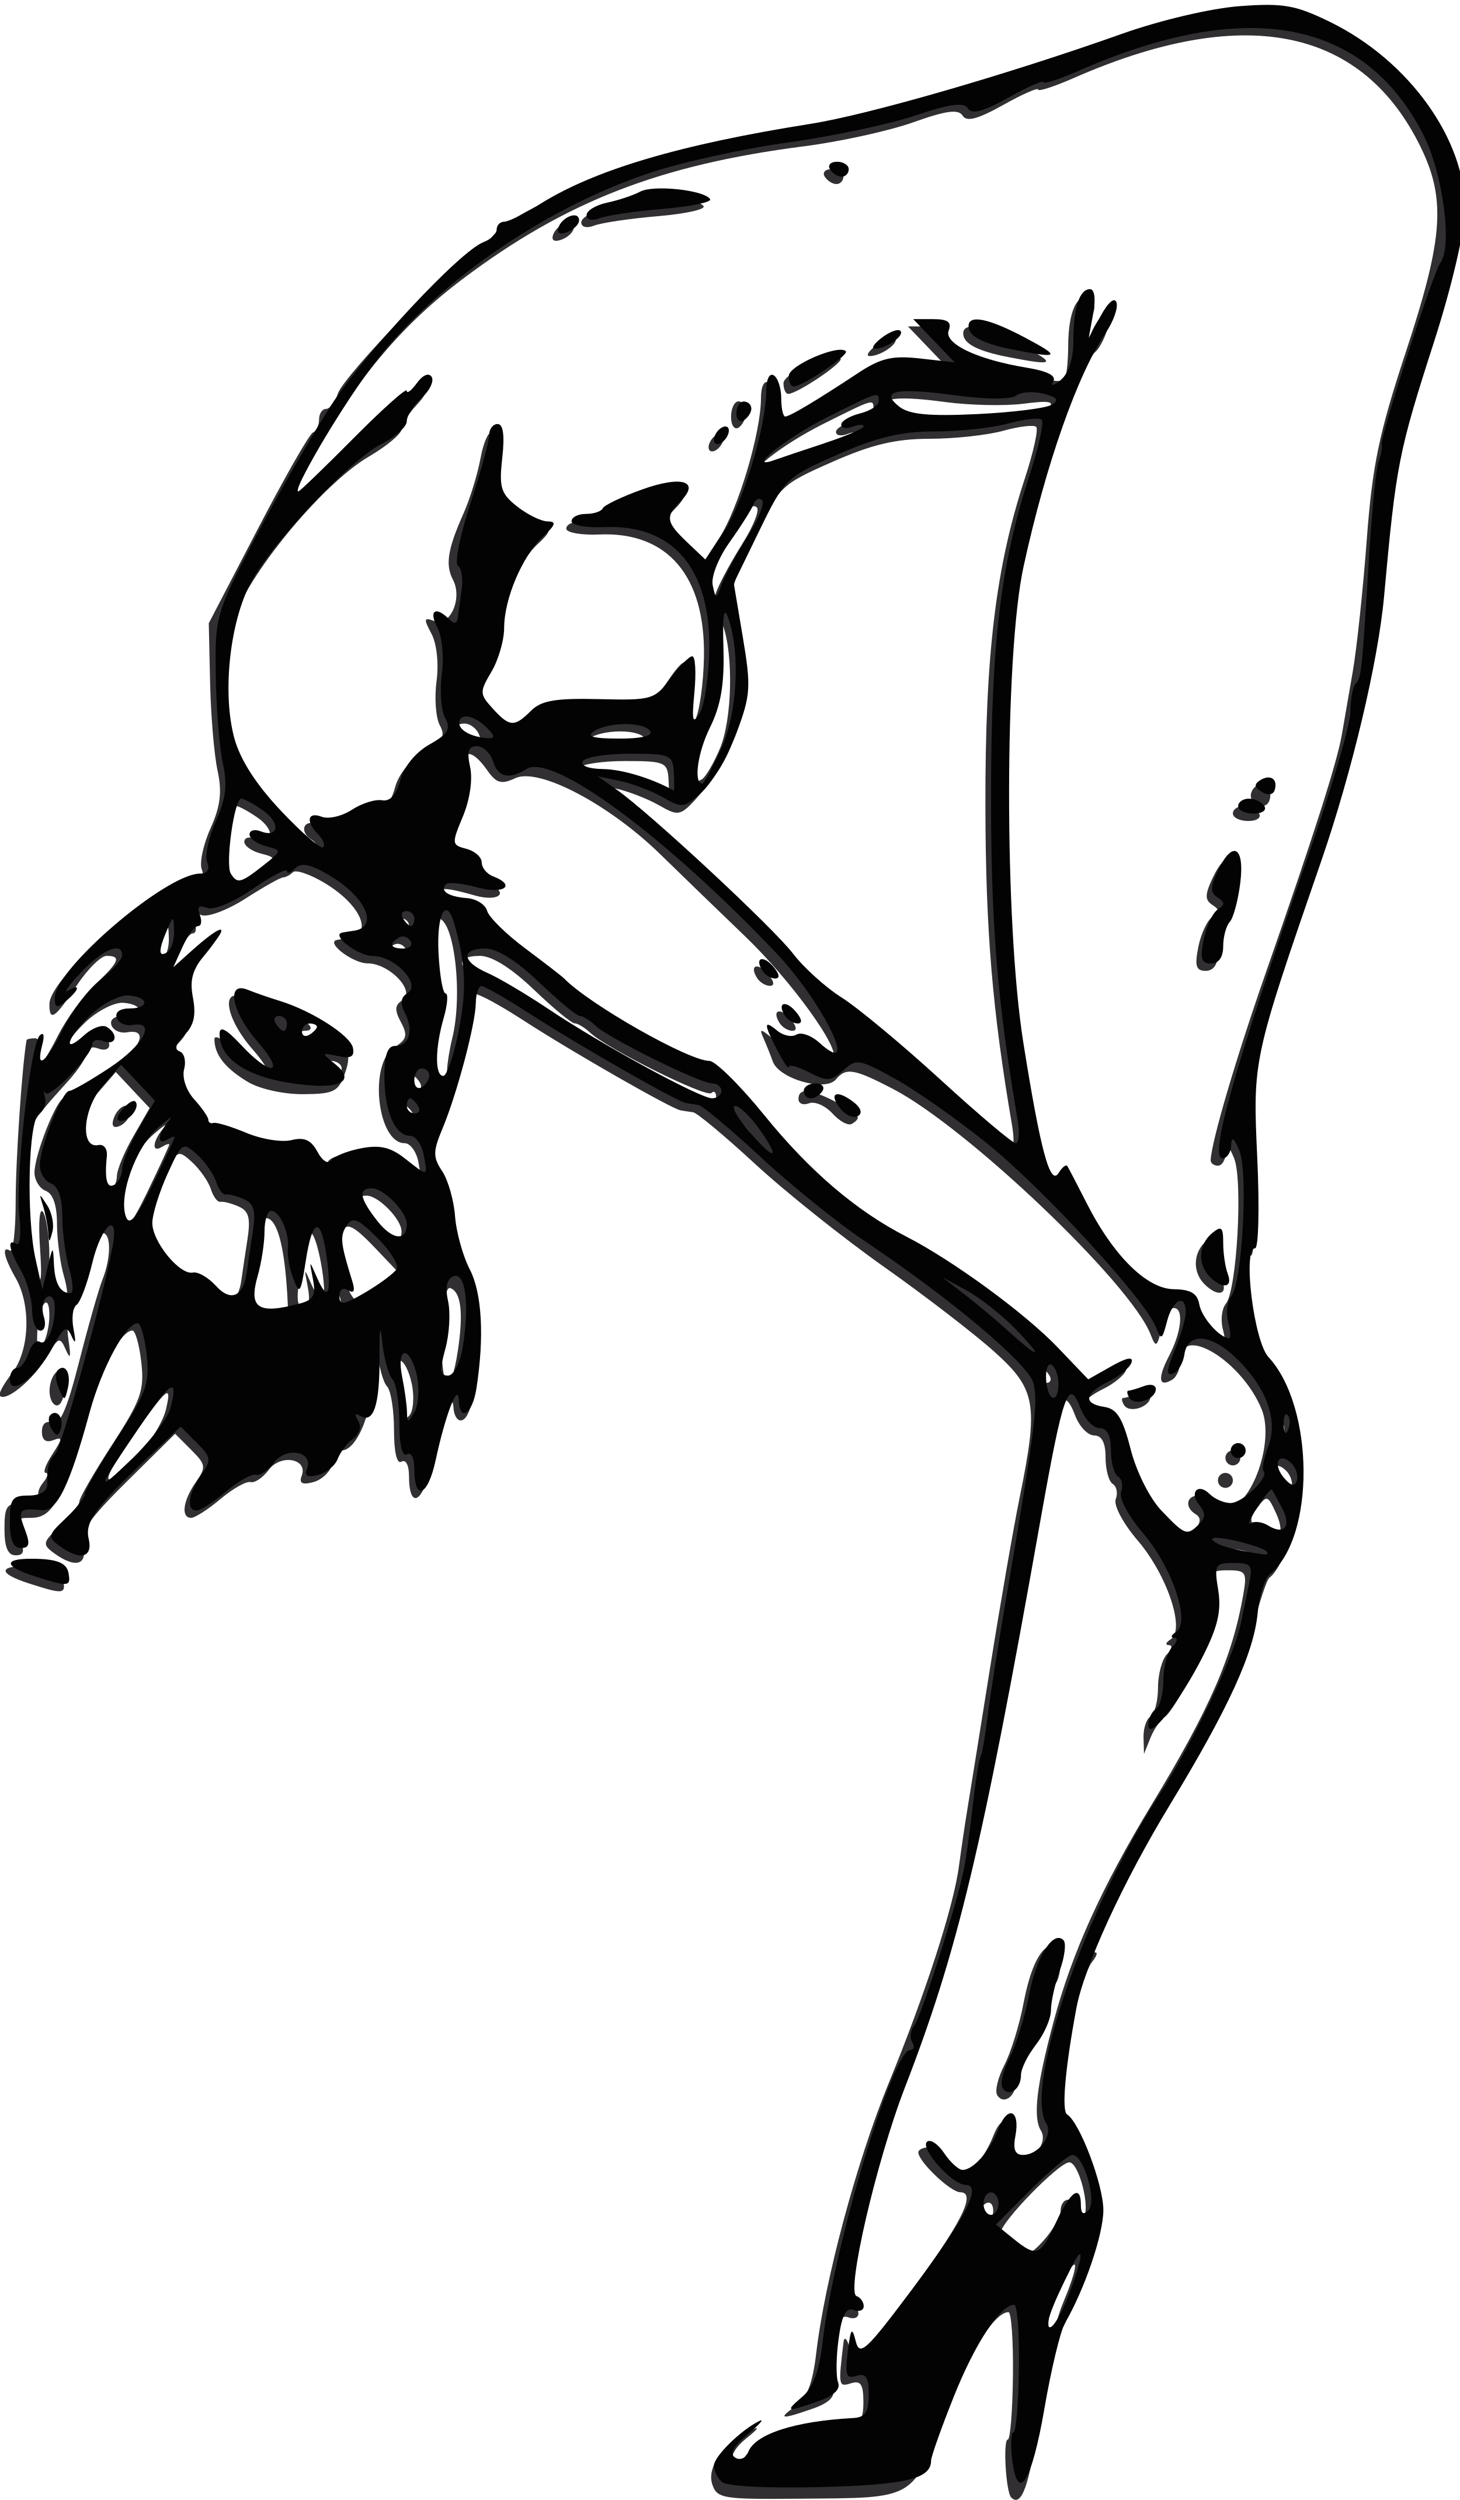 <?xml version="1.0" encoding="UTF-8"?>
<svg version="1.1" viewBox="0 0 781.07 1336.9" xmlns="http://www.w3.org/2000/svg" xmlns:xlink="http://www.w3.org/1999/xlink">
<defs>
<style type="text/css">.str5 {stroke:#373435;stroke-width:0.2}
    .str17 {stroke:#606062;stroke-width:0.2}
    .str7 {stroke:#7B3B64;stroke-width:0.2}
    .str4 {stroke:#84716B;stroke-width:0.2}
    .str3 {stroke:#B09193;stroke-width:0.2}
    .str16 {stroke:#D2D3D5;stroke-width:0.2}
    .str0 {stroke:#E6E7E8;stroke-width:0.2}
    .str15 {stroke:#E8C6BA;stroke-width:0.2}
    .str12 {stroke:#E8CDBB;stroke-width:0.2}
    .str6 {stroke:#EE3163;stroke-width:0.2}
    .str1 {stroke:#F2E8DA;stroke-width:0.2}
    .str2 {stroke:#F7ADAF;stroke-width:0.2}
    .str8 {stroke:#FEFEFE;stroke-width:0.2}
    .str11 {stroke:black;stroke-width:0.2}
    .str10 {stroke:#282E29;stroke-width:0.2}
    .str9 {stroke:#412823;stroke-width:0.2}
    .str13 {stroke:#373435}
    .str14 {stroke:#825E5F}
    .fil12 {fill:none}
    .fil6 {fill:#373435}
    .fil0 {fill:#44AA88}
    .fil16 {fill:#606062}
    .fil8 {fill:#7B3B69}
    .fil4 {fill:#84716B}
    .fil5 {fill:#A9ABAE}
    .fil3 {fill:#B09193}
    .fil15 {fill:#D2D3D5}
    .fil13 {fill:#E8C6BA}
    .fil14 {fill:#E8CDBB}
    .fil7 {fill:#EE3163}
    .fil1 {fill:#F2E8DA}
    .fil9 {fill:#FEFEFE}
    .fil11 {fill:black}
    .fil10 {fill:#412823}
    .fil2 {fill:#FF7DCF}</style>
<linearGradient id="a" x1="49.917" x2="49.917" y1="108.33" y2="12.18" gradientUnits="userSpaceOnUse">
<stop stop-color="#8E2929" offset="0"/>
<stop stop-color="#ED3237" offset=".502"/>
<stop stop-color="#8E2929" offset="1"/>
</linearGradient>
<linearGradient id="b" x1="61.256" x2="61.256" y1="63.747" y2="90.292" gradientUnits="userSpaceOnUse">
<stop stop-color="#F5B39C" offset="0"/>
<stop stop-color="#F0DBD2" offset="1"/>
</linearGradient>
<linearGradient id="c" x1="13.984" x2="13.984" y1="119.15" y2="1.363" gradientUnits="userSpaceOnUse">
<stop stop-color="#A9ABAE" offset="0"/>
<stop stop-color="#FEFEFE" offset=".502"/>
<stop stop-color="#A9ABAE" offset="1"/>
</linearGradient>
<linearGradient id="d" x1="50.031" x2="50.031" y1="3.161" y2="117.3" gradientUnits="userSpaceOnUse">
<stop stop-color="#ED3237" offset="0"/>
<stop stop-color="#D2D3D5" offset="1"/>
</linearGradient>
<linearGradient id="e" x1="40.134" x2="40.134" y1="25.368" y2="57.883" gradientUnits="userSpaceOnUse">
<stop stop-color="#F3755B" offset="0"/>
<stop stop-color="#F8AC92" offset="1"/>
</linearGradient>
<style type="text/css">.str0 {stroke:#373435;stroke-width:0.2}
    .fil3 {fill:#373435}
    .fil4 {fill:#595959}
    .fil5 {fill:url(#e)}
    .fil1 {fill:url(#d)}
    .fil2 {fill:url(#c)}
    .fil6 {fill:url(#b)}
    .fil0 {fill:url(#a)}</style>
</defs>
<g transform="translate(-690.26 1734.8)">
<g transform="translate(437.66 147.71)">
<g transform="translate(105.5 -333.12)">
<g transform="matrix(9.97 0 0 9.97 8100.7 4097.8)">
<path d="m-759.54-433.19c-0.286-0.902 0.609-2.168 2.014-2.849 0.573-0.277 0.517-0.157-0.19 0.412-0.549 0.442-0.856 0.946-0.681 1.121 0.174 0.174 0.443 0.124 0.597-0.113 0.629-0.969 2.779-1.64 5.538-1.73 0.657-0.021 0.837-0.288 0.837-1.239 0-0.948-0.146-1.165-0.67-0.999-0.668 0.212-0.681 0.135-0.395-2.211 0.041-0.332 0.193-0.178 0.339 0.342 0.239 0.852 0.541 0.577 3.075-2.802 2.871-3.829 3.763-5.578 2.845-5.578-0.514 0-2.246-1.647-2.246-2.136 0-0.152 0.271-0.276 0.603-0.276 0.332 0 0.603 0.277 0.603 0.615 0 0.894 1.085 1.17 1.797 0.459 0.336-0.336 0.793-1.088 1.014-1.671 0.494-1.3 1.173-1.01 0.906 0.386-0.137 0.718-0.019 1.014 0.407 1.014 0.847 0 1.636-1.067 1.251-1.69-0.441-0.714-0.245-2.407 0.68-5.861 0.991-3.7 2.572-7.193 5.274-11.651 3.108-5.127 4.318-7.903 4.901-11.241 0.209-1.196 0.14-1.306-0.811-1.306-0.968 0-1.021 0.096-0.779 1.389 0.204 1.087-2e-3 1.909-0.951 3.789-0.666 1.32-1.409 2.522-1.651 2.671-0.241 0.149-0.596 0.66-0.787 1.135l-0.348 0.863-0.025-0.881c-0.014-0.484 0.155-0.992 0.376-1.129 0.221-0.137 0.402-0.835 0.402-1.551s0.217-1.52 0.482-1.785c0.265-0.265 0.31-0.485 0.1-0.488-0.21-3e-3 -0.165-0.144 0.1-0.313 0.794-0.505-0.191-3.45-1.771-5.295-0.787-0.919-1.305-1.893-1.18-2.219 0.123-0.319 0.05-0.687-0.162-0.818-0.211-0.131-0.384-0.769-0.384-1.419 0-0.791-0.203-1.182-0.613-1.182-0.337 0-0.794-0.477-1.016-1.06-0.433-1.138-0.715-1.108-0.963 0.102-0.385 1.883-1.914 9.852-3.23 16.834-1.628 8.639-3.267 14.83-5.068 19.152-1.465 3.515-3.342 11.332-2.768 11.526 0.217 0.074 0.395 0.319 0.395 0.545 0 0.226-0.249 0.316-0.553 0.199-0.398-0.153-0.62 0.281-0.795 1.555-0.133 0.972-0.145 2.021-0.026 2.332 0.142 0.37-0.228 0.719-1.074 1.014-1.714 0.598-1.919 0.567-0.915-0.136 0.605-0.424 0.909-1.211 1.102-2.853 0.46-3.91 2.168-10.272 3.88-14.448 1.986-4.843 3.485-9.471 3.776-11.654 0.118-0.884 0.318-2.241 0.446-3.014s0.679-4.21 1.226-7.636c0.547-3.426 1.26-7.533 1.585-9.126 1.022-5.014 0.885-5.807-1.351-7.817-1.068-0.96-3.735-3.011-5.928-4.559-2.192-1.547-5.308-4.034-6.924-5.526-1.616-1.492-3.108-2.735-3.316-2.763-0.208-0.028-0.514-0.075-0.679-0.105-0.489-0.088-5.735-3.086-8.301-4.743-2.266-1.463-3.332-1.908-2.9-1.21 0.235 0.381-1.016 5.316-1.86 7.335-0.51 1.222-0.512 1.519-0.012 2.272 0.317 0.477 0.628 1.564 0.691 2.417 0.064 0.852 0.411 2.122 0.773 2.821 0.971 1.878 0.825 7.741-0.193 7.741-0.195 0-0.366-0.316-0.381-0.703-0.035-0.98-0.718 0.792-1.239 3.218-0.421 1.962-1.147 2.248-1.147 0.452 0-0.567-0.175-0.897-0.402-0.756-0.247 0.153-0.402-0.505-0.402-1.704 0-1.074-0.169-2.125-0.375-2.335-0.206-0.21-0.45-1.105-0.543-1.989-0.109-1.048-0.161-0.768-0.149 0.804 0.017 2.284-0.866 4.622-1.746 4.622-0.17 0-0.396 0.334-0.503 0.743-0.107 0.409-0.567 0.84-1.022 0.959-0.591 0.155-0.767 0.058-0.615-0.338 0.353-0.921-1.119-1.192-1.766-0.325-0.315 0.423-0.755 0.719-0.977 0.658-0.222-0.061-0.947 0.346-1.61 0.904-0.663 0.558-1.373 1.015-1.577 1.015-0.563 0-0.444-0.922 0.245-1.907 0.567-0.81 0.548-0.948-0.246-1.742l-0.862-0.862-2.584 2.557c-2.061 2.039-2.538 2.74-2.359 3.461 0.256 1.032-0.43 1.206-1.544 0.392-0.653-0.478-0.631-0.579 0.325-1.477 0.564-0.53 1.026-1.116 1.026-1.301 0-0.185 0.791-1.555 1.758-3.045 1.545-2.379 1.735-2.915 1.565-4.416-0.106-0.939-0.321-1.708-0.477-1.708-0.643 0-1.925 2.372-2.581 4.773-1.174 4.302-1.7 5.274-2.848 5.274-0.917 0-0.978 0.097-0.633 1.005 0.3 0.79 0.255 1.005-0.211 1.005-0.41 0-0.593-0.435-0.593-1.407 0-1.256 0.115-1.407 1.072-1.407 0.589 0 0.953-0.119 0.807-0.264-0.145-0.145-0.063-0.507 0.183-0.804 0.246-0.297 0.314-0.539 0.151-0.539s-4e-3 -0.447 0.354-0.993c0.554-0.845 0.561-0.958 0.046-0.761-0.393 0.151-0.604-9e-3 -0.604-0.457 0-0.42 0.216-0.606 0.554-0.476 0.409 0.157 0.787-0.702 1.442-3.273 0.489-1.917 1.053-3.901 1.254-4.409 0.469-1.182 0.471-2.493 4e-3 -2.493-0.199 0-0.579 0.905-0.844 2.011-0.265 1.106-0.639 2.108-0.831 2.226-0.192 0.118-0.26 0.796-0.153 1.506 0.141 0.933 0.101 1.074-0.146 0.51-0.315-0.72-0.397-0.686-1.059 0.435-0.701 1.187-2.144 2.376-2.478 2.042-0.092-0.092 0.197-0.63 0.642-1.196 0.954-1.213 1.052-3.643 0.207-5.122-0.634-1.109-0.767-1.757-0.301-1.468 0.166 0.103 0.301-1.107 0.301-2.689 0-2.165 0.348-7.285 0.585-8.603 0.01-0.055 0.211-0.1 0.447-0.1 0.246 0 0.32 0.343 0.174 0.804-0.44 1.387 0.148 0.877 1.042-0.904 0.471-0.939 1.379-2.195 2.018-2.791 1.292-1.205 1.421-1.53 0.611-1.53-0.302 0-1.028 0.723-1.613 1.608-1.153 1.742-1.454 1.947-1.454 0.988 0-1.51 6.015-6.614 7.796-6.614 0.395 0 0.532-0.226 0.38-0.624-0.132-0.343 0.079-1.332 0.469-2.197 0.532-1.181 0.627-1.951 0.379-3.093-0.182-0.837-0.362-2.958-0.401-4.714l-0.071-3.193 2.625-5.046c1.444-2.775 2.775-5.106 2.959-5.18 0.184-0.074 0.334-0.39 0.334-0.703 0-0.313 0.169-0.569 0.375-0.569 0.206 0 0.493-0.371 0.636-0.824 0.307-0.968 6.732-7.616 7.361-7.616 0.236 0 0.574-0.251 0.751-0.558 1.126-1.956 8.944-4.705 16.657-5.857 3.366-0.503 9.853-2.348 16.42-4.67 5.75-2.033 8.863-2.253 11.771-0.83 4.238 2.073 7.297 6.35 7.23 10.107-0.021 1.173-0.733 4.162-1.711 7.182-1.316 4.063-1.84 6.563-2.442 11.655-0.959 8.105-1.109 8.698-5.791 22.902-1.424 4.32-1.435 4.409-1.168 9.143 0.156 2.766 0.118 4.781-0.091 4.78-0.7-2e-3 -0.138 4.973 0.659 5.834 0.412 0.445 1.02 1.456 1.35 2.247 1.029 2.463 0.408 8.078-1.018 9.202-0.14 0.111-0.543 1.329-0.894 2.707-0.739 2.897-1.725 4.942-4.88 10.12-2.264 3.717-4 7.268-3.553 7.268 0.13 0 0.049 0.226-0.179 0.502-0.515 0.623-1.598 4.82-1.752 6.787-0.063 0.804 0.075 1.708 0.306 2.01 1.752 2.283 2.178 5.284 1.112 7.833-0.358 0.856-0.815 1.988-1.016 2.516s-0.461 0.864-0.579 0.747c-0.117-0.117 0.069-0.888 0.413-1.712 0.923-2.209 0.734-2.698-0.24-0.619-0.646 1.38-0.736 1.947-0.395 2.493 0.248 0.397 0.284 0.804 0.083 0.928-0.197 0.122-0.582 1.854-0.854 3.849-0.445 3.259-0.877 4.443-1.422 3.898-0.285-0.285-0.45-3.109-0.181-3.109 0.13 0 0.253-1.537 0.275-3.416 0.021-1.879-0.086-3.416-0.239-3.416-0.736 0-2.092 2.116-3.218 5.024-2.004 5.172-1.598 4.923-8.125 4.984-4.008 0.037-4.311-0.015-4.558-0.793zm18.698-14.663c0-0.319 0.181-0.58 0.402-0.58 0.221 0 0.402 0.307 0.402 0.683 0 0.461 0.132 0.551 0.407 0.276 0.421-0.421-0.223-2.974-0.748-2.964-0.561 0.011-3.678 3.211-3.678 3.777 0 0.329 0.317 0.785 0.703 1.011 0.555 0.325 0.894 0.197 1.608-0.605 0.497-0.56 0.904-1.279 0.904-1.598zm-3.617-1e-3c0-0.345-0.181-0.515-0.402-0.378-0.221 0.137-0.402 0.419-0.402 0.627s0.181 0.378 0.402 0.378 0.402-0.282 0.402-0.627zm14.067-35.143c-0.332-0.214-1.055-0.371-1.608-0.348-0.927 0.038-0.911 0.065 0.201 0.348 1.737 0.442 2.091 0.442 1.407 0zm-3.245-1.371c0.322-0.388 0.337-0.649 0.049-0.828-0.624-0.385-0.511-1.017 0.181-1.017 0.332 0 0.603 0.193 0.603 0.43 0 0.236 0.402 0.372 0.893 0.301 1.347-0.194 2.548-3.622 1.865-5.324-1.046-2.608-4.366-4.634-4.366-2.665 0 0.429-0.193 0.899-0.429 1.045-0.74 0.457-0.814-0.054-0.184-1.263 0.677-1.298 0.803-2.572 0.254-2.572-0.197 0-0.488 0.497-0.646 1.105-0.263 1.011-0.315 1.037-0.602 0.301-1.068-2.732-9.837-11.084-13.811-13.154-2.095-1.091-2.528-1.164-3.067-0.515-0.563 0.679-3.051-0.025-3.388-0.958-0.128-0.355-0.353-0.917-0.499-1.248-0.226-0.512-0.168-0.522 0.385-0.066 0.358 0.295 0.851 0.413 1.095 0.262 0.245-0.151 0.796 0.043 1.226 0.432 0.43 0.389 0.894 0.594 1.031 0.457 0.447-0.447-2.248-4.179-4.752-6.579-1.344-1.288-3.369-3.247-4.5-4.352-2.762-2.7-6.538-4.688-7.798-4.106-0.767 0.354-1.021 0.28-1.53-0.447-0.862-1.231-1.483-1.099-1.186 0.252 0.145 0.66-0.016 1.751-0.389 2.645-0.612 1.464-0.605 1.53 0.187 1.737 0.453 0.118 0.823 0.446 0.823 0.728 0 0.282 0.271 0.617 0.603 0.744 1.218 0.467 0.617 1.008-0.701 0.63-1.814-0.52-2.244-0.447-1.35 0.229 0.419 0.317 0.929 0.474 1.132 0.349s0.461 0.106 0.571 0.515 1.048 1.376 2.083 2.148c1.035 0.772 1.972 1.497 2.082 1.61 1.376 1.409 6.694 4.421 7.807 4.421 0.33 0 1.586 1.237 2.792 2.748 2.515 3.152 3.975 4.464 6.618 5.946 3.646 2.044 7.477 4.784 9.195 6.574l1.739 1.813 1.231-0.704c0.811-0.464 1.175-0.532 1.067-0.201-0.09 0.277-0.648 0.739-1.239 1.027-1.352 0.659-1.386 1.284-0.071 1.284 0.787 0 1.005 0.205 1.005 0.945 0 1.506 0.867 3.587 1.983 4.763 1.203 1.267 1.377 1.315 2.006 0.558zm1.235-2.648c0-0.221 0.181-0.402 0.402-0.402 0.221 0 0.402 0.181 0.402 0.402s-0.181 0.402-0.402 0.402c-0.221 0-0.402-0.181-0.402-0.402zm0.402-1.206c0-0.221 0.181-0.402 0.402-0.402 0.221 0 0.402 0.181 0.402 0.402 0 0.221-0.181 0.402-0.402 0.402-0.221 0-0.402-0.181-0.402-0.402zm-5.436-2.831c-0.131-0.211-0.151-0.384-0.046-0.384 0.105 0 0.478-0.11 0.828-0.244 0.35-0.134 0.636-0.063 0.636 0.158 0 0.562-1.129 0.937-1.417 0.47zm-15.647-15.639c-0.382-0.422-0.949-0.67-1.259-0.55-0.311 0.119-0.565 0.017-0.565-0.228 0-0.61 0.625-0.558 2.03 0.168 1.266 0.654 1.387 0.823 0.838 1.162-0.192 0.118-0.661-0.13-1.042-0.552zm-2.846-4.867c-0.433-0.7 0.06-0.848 0.611-0.184 0.317 0.382 0.347 0.613 0.081 0.613-0.235 0-0.547-0.193-0.692-0.429zm-1.206-2.411c-0.433-0.7 0.06-0.848 0.611-0.184 0.317 0.382 0.347 0.613 0.081 0.613-0.235 0-0.547-0.193-0.692-0.429zm27.853 28.713c-0.441-0.968-0.497-0.985-1.003-0.292-0.457 0.625-0.436 0.807 0.14 1.228 0.977 0.715 1.405 0.251 0.864-0.936zm0.549-2.27c-0.669-0.669-1.048-4e-3 -0.425 0.746 0.377 0.454 0.594 0.508 0.705 0.175 0.088-0.265-0.038-0.679-0.28-0.922zm-61.649-0.795c0.691-0.718 1.383-1.849 1.537-2.512 0.332-1.428 0.08-1.208-1.962 1.708-1.665 2.378-1.461 2.764 0.424 0.804zm61.438-1.8c-0.134-0.134-0.229 0.104-0.211 0.527 0.019 0.468 0.115 0.563 0.243 0.243 0.116-0.29 0.102-0.637-0.032-0.77zm-46.708-2.043c-0.141-0.705-0.437-1.281-0.658-1.281-0.236 0-0.298 0.519-0.151 1.256 0.138 0.691 0.251 1.45 0.251 1.688 0 0.292 0.132 0.3 0.407 0.025 0.224-0.224 0.292-0.983 0.151-1.688zm2.471-1.837c0.303-2.018 0.163-3.137-0.416-3.329-0.237-0.079-0.424 0.939-0.456 2.479-0.062 2.97 0.476 3.495 0.872 0.851zm31.736 1.359c-0.137-0.221-0.328-0.402-0.426-0.402-0.098 0-0.177 0.181-0.177 0.402s0.192 0.402 0.426 0.402c0.234 0 0.314-0.181 0.177-0.402zm-2.802-2.63c-1.099-0.985-2.146-1.791-2.326-1.791-0.337 0 3.764 3.551 4.123 3.571 0.111 6e-3 -0.698-0.795-1.798-1.78zm-50.858-0.551c9e-3 -1.389-0.573-0.624-0.647 0.85-0.042 0.841 0.049 1.055 0.289 0.676 0.193-0.305 0.354-0.992 0.358-1.526zm62.967 0.691c-0.127-0.486-0.054-1.097 0.163-1.358 0.59-0.711 0.924-6.636 0.441-7.806-0.294-0.711-0.423-0.799-0.441-0.301-0.014 0.387-0.206 0.703-0.427 0.703-0.221 0-0.395-0.136-0.388-0.301 0.049-1.03 1.359-5.471 2.992-10.148 2.528-7.236 3.794-11.199 4.045-12.66 0.114-0.663 0.38-2.2 0.591-3.416 0.211-1.216 0.547-4.381 0.746-7.033 0.299-3.991 0.659-5.724 2.086-10.048 2.073-6.282 2.195-8.338 0.671-11.301-3.193-6.207-9.494-7.377-18.48-3.431-1.05 0.461-1.909 0.739-1.909 0.617 0-0.122-0.845 0.251-1.879 0.829-1.365 0.763-1.96 0.919-2.175 0.57-0.222-0.359-0.888-0.269-2.643 0.357-1.29 0.46-3.924 1.039-5.851 1.286-7.732 0.991-12.778 2.948-18.302 7.098-3.217 2.417-5.648 5.275-7.841 9.221-0.792 1.425-1.39 2.592-1.329 2.592 0.062 0 1.595-1.452 3.408-3.226s3.481-3.112 3.707-2.972c0.249 0.154 0.083 0.604-0.423 1.142-0.459 0.488-0.834 1.085-0.834 1.326 0 0.241-0.789 0.901-1.753 1.466-2.507 1.469-6.572 6.402-7.302 8.862-1.309 4.408-0.572 7.585 2.47 10.652 1.19 1.2 2.164 1.98 2.164 1.733s-0.181-0.56-0.402-0.697c-0.666-0.412-0.451-1.11 0.258-0.838 0.363 0.139 1.09-0.029 1.617-0.374 0.527-0.345 1.255-0.575 1.618-0.511 0.44 0.077 0.769-0.287 0.986-1.09 0.195-0.72 0.823-1.486 1.559-1.901 1.007-0.568 1.161-0.829 0.84-1.429-0.216-0.403-0.294-1.466-0.174-2.362 0.127-0.944 0.011-2.015-0.275-2.551-0.431-0.805-0.409-0.89 0.171-0.667 0.826 0.317 1.51-1.221 0.987-2.219-0.421-0.804-0.29-1.635 0.556-3.541 0.344-0.774 0.752-2.085 0.907-2.914 0.406-2.168 1.147-1.912 0.897 0.31-0.179 1.591-0.079 1.917 0.806 2.612 0.556 0.437 1.292 0.795 1.635 0.795 0.481 0 0.422 0.189-0.257 0.821-1.105 1.03-2.083 3.327-2.083 4.893 0 0.657-0.306 1.713-0.68 2.346-0.644 1.09-0.641 1.194 0.062 1.971 0.905 1 1.169 1.016 2.062 0.122 0.538-0.538 1.393-0.699 3.729-0.703 2.975-6e-3 3.048-0.03 3.921-1.325 1.06-1.571 1.32-1.312 1.125 1.118-0.118 1.468-0.062 1.665 0.297 1.044 0.243-0.42 0.463-1.958 0.489-3.416 0.076-4.346-1.957-6.724-5.614-6.564-0.976 0.043-1.775-0.1-1.775-0.316s0.362-0.393 0.804-0.393 0.804-0.137 0.804-0.304c0-0.292 2.04-1.113 3.918-1.577 1.039-0.256 1.185 0.336 0.301 1.22-0.789 0.789-0.777 0.852 0.406 2.034l1.009 1.009 0.974-1.493c1.014-1.554 2.233-5.65 2.233-7.503 0-0.612 0.172-0.964 0.402-0.823 0.221 0.137 0.402 0.694 0.402 1.238v0.989l1.696-0.865c0.933-0.476 2.186-1.228 2.786-1.671 0.855-0.632 1.493-0.761 2.957-0.596l1.867 0.21-2.222-2.32h1.067c0.758 0 1.004 0.166 0.848 0.572-0.122 0.319 0.118 0.753 0.543 0.98 1.04 0.557 5.659 1.601 5.921 1.339 0.116-0.116 0.214-0.95 0.218-1.853 7e-3 -1.852 0.489-2.884 1.156-2.472 0.324 0.2 0.328 0.501 0.012 1.091-0.24 0.448-0.33 0.919-0.202 1.047 0.128 0.128 0.234 0.057 0.234-0.159 0-0.216 0.284-0.743 0.63-1.172 0.6-0.743 0.618-0.724 0.375 0.401-0.14 0.649-0.484 1.373-0.764 1.608-0.766 0.642-2.951 6.758-3.957 11.077-0.779 3.343-0.889 4.943-0.888 12.861 1e-3 6.671 0.187 10.202 0.707 13.464 0.929 5.821 1.449 7.741 1.899 7.013 0.19-0.308 0.401-0.475 0.468-0.37 0.067 0.104 0.536 1.003 1.042 1.998 1.434 2.82 3.229 4.591 4.672 4.607 0.908 0.011 1.266 0.224 1.369 0.818 0.122 0.7 1.105 1.809 1.603 1.809 0.094 0 0.067-0.398-0.06-0.883zm-0.988-2.412c-0.661-0.661-0.605-1.729 0.121-2.331 0.509-0.422 0.603-0.341 0.603 0.521 0 0.562 0.11 1.307 0.244 1.657 0.288 0.75-0.281 0.84-0.967 0.153zm-0.326-18.086c0.141-0.707 0.481-1.431 0.754-1.608 0.393-0.255 0.392-0.389-5e-3 -0.646-0.4-0.259-0.4-0.542 0-1.403 0.791-1.703 1.464-1.359 1.216 0.623-0.117 0.939-0.371 1.88-0.565 2.09-0.193 0.21-0.351 0.798-0.351 1.306 0 0.585-0.24 0.924-0.653 0.924-0.52 0-0.601-0.261-0.396-1.286zm1.853-7.154c0-0.221 0.261-0.402 0.579-0.402 0.319 0 0.691 0.181 0.828 0.402 0.137 0.221-0.124 0.402-0.579 0.402-0.455 0-0.828-0.181-0.828-0.402zm1.083-0.659c-0.321-0.321 0.042-0.949 0.549-0.949 0.208 0 0.378 0.271 0.378 0.603 0 0.622-0.474 0.798-0.927 0.346zm-29.216-18.987c0-0.221 0.181-0.514 0.402-0.65 0.221-0.137 0.402-0.068 0.402 0.154 0 0.221-0.181 0.514-0.402 0.65-0.221 0.137-0.402 0.068-0.402-0.154zm1.206-1.631c0-0.455 0.181-0.828 0.402-0.828 0.221 0 0.402 0.261 0.402 0.579 0 0.319-0.181 0.691-0.402 0.828-0.221 0.137-0.402-0.124-0.402-0.579zm2.813-1.801c0-0.557 2.673-1.712 3.062-1.323 0.195 0.195-2.325 1.894-2.808 1.894-0.14 0-0.254-0.257-0.254-0.572zm12.043-1.407c-1.635-0.32-2.398-0.721-2.398-1.261 0-0.651 1.17-0.417 3.13 0.627 1.92 1.022 1.797 1.129-0.732 0.634zm-7.049-0.643c0.426-0.322 0.873-0.488 0.993-0.367 0.252 0.252-0.768 0.97-1.366 0.96-0.221-4e-3 -0.053-0.27 0.373-0.593zm-17.361-5.894c0.2-0.601 1.114-0.932 1.114-0.403 0 0.216-0.286 0.502-0.636 0.637-0.391 0.15-0.575 0.06-0.477-0.233zm1.516-0.678c0-0.24 0.497-0.542 1.105-0.67 0.608-0.128 1.423-0.405 1.812-0.616 0.744-0.403 3.088-0.15 3.635 0.394 0.177 0.176-0.908 0.424-2.411 0.551-1.503 0.128-3.05 0.355-3.437 0.505-0.406 0.158-0.703 0.088-0.703-0.164zm13.062-2.462c-0.137-0.221 0.034-0.402 0.378-0.402 0.345 0 0.627 0.181 0.627 0.402 0 0.221-0.17 0.402-0.378 0.402s-0.49-0.181-0.627-0.402zm-28.893 59.18c-0.184-2.16-0.564-3.316-1.091-3.316-0.197 0-0.359 0.499-0.359 1.108 0 0.609-0.165 1.684-0.367 2.388-0.342 1.192-0.293 1.292 0.703 1.444 0.589 0.09 1.117 0.191 1.173 0.224 0.057 0.033 0.03-0.799-0.059-1.849zm2.812 0.812c-0.134-0.134-0.229 0.104-0.211 0.527 0.019 0.468 0.115 0.563 0.243 0.243 0.116-0.29 0.102-0.637-0.032-0.77zm-5.218-0.808c0.053-0.389 0.199-1.367 0.324-2.172 0.178-1.15 0.076-1.531-0.474-1.772-0.386-0.169-0.826-0.282-0.978-0.251-0.152 0.031-0.383-0.279-0.513-0.687s-0.59-1.063-1.023-1.456c-0.766-0.693-0.81-0.664-1.589 1.052-0.44 0.971-0.805 2.144-0.81 2.608-0.011 1.004 1.466 2.817 2.175 2.671 0.275-0.057 0.832 0.264 1.238 0.713 0.792 0.875 1.474 0.584 1.65-0.706zm3.567 0.398c-0.211-1.072-0.205-1.077 0.202-0.143 0.231 0.529 0.495 0.888 0.586 0.796 0.302-0.302-0.282-3.567-0.639-3.567-0.192 0-0.351 0.226-0.353 0.502-2e-3 0.276-0.117 1.181-0.254 2.01-0.167 1.012-0.097 1.507 0.213 1.507 0.289 0 0.381-0.414 0.244-1.105zm-13.088-0.6c-0.206-0.717-0.374-1.989-0.374-2.826 0-0.982-0.214-1.604-0.603-1.754-0.332-0.127-0.603-0.57-0.603-0.984 0-0.961 1.201-3.984 1.582-3.984 0.159 0 1.134-0.56 2.167-1.244 1.836-1.216 2.531-2.526 1.216-2.291-0.364 0.065-0.741-0.108-0.837-0.384-0.104-0.297 0.166-0.502 0.662-0.502 1.106 0 1.084-0.614-0.024-0.698-0.474-0.036-1.378 0.423-2.01 1.018-1.268 1.196-1.613 2.235-0.369 1.109 0.428-0.387 0.971-0.586 1.206-0.44 0.652 0.403 0.509 1.026-0.176 0.764-0.332-0.127-0.603-0.039-0.603 0.195 0 0.235-0.432 0.908-0.959 1.495-2.523 2.812-2.431 2.575-2.409 6.207 0.012 1.97 0.231 3.785 0.51 4.233 0.409 0.658 0.463 0.409 0.333-1.543-0.087-1.304-0.011-2.1 0.174-1.809 0.181 0.286 0.333 1.349 0.336 2.362 6e-3 1.79 0.216 2.378 0.849 2.378 0.169 0 0.139-0.587-0.067-1.304zm16.964 0.531 0.949-0.772-1.18-1.237c-1.347-1.412-1.647-1.499-1.999-0.583-0.265 0.691 0.533 3.364 1.005 3.364 0.152 0 0.704-0.348 1.225-0.772zm1.15-2.937c0-0.648-1.238-1.917-1.871-1.917-0.762 0-0.673 0.527 0.295 1.758 0.802 1.02 1.575 1.098 1.575 0.159zm-12.464-4.654c3e-3 -0.068-0.176-0.012-0.397 0.124-0.567 0.35-0.5-0.329 0.1-1.019 0.276-0.317 3e-3 -0.139-0.607 0.396-1.187 1.04-2.128 3.696-1.695 4.785 0.191 0.481 0.581 2e-3 1.428-1.75 0.641-1.326 1.168-2.467 1.171-2.536zm-2.808 1.687c0-0.33 0.395-1.286 0.877-2.124l0.877-1.525-0.907-0.966-0.907-0.966-0.976 1.128c-1.115 1.288-1.317 3.092-0.348 3.092 0.358 0 0.597 0.303 0.557 0.703-0.128 1.258 0.013 1.76 0.423 1.507 0.221-0.137 0.402-0.518 0.402-0.848zm-0.158-3.137c0.134-0.35 0.421-0.636 0.637-0.636 0.528 0 0.197 0.913-0.403 1.114-0.294 0.098-0.384-0.086-0.233-0.477zm16.333 2.378c-0.106-0.553-0.436-1.005-0.734-1.005-1.474 0-1.941-4.275-0.561-5.137 0.677-0.423 0.737-0.649 0.36-1.353-0.349-0.652-0.332-0.92 0.075-1.172 0.749-0.463-0.68-1.983-1.865-1.983-0.794 0-2.272-1.13-1.644-1.256 0.138-0.028 0.416-0.073 0.619-0.1 1.378-0.188 0.653-1.816-1.329-2.985-0.761-0.449-1.504-0.696-1.651-0.548-0.147 0.147-0.389 0.274-0.536 0.281-0.147 7e-3 -1.053 0.518-2.013 1.134s-2.02 1.015-2.356 0.886c-0.425-0.163-0.54-0.05-0.377 0.373 0.128 0.334 0.087 0.607-0.092 0.607-0.179 0-0.551 0.497-0.827 1.105l-0.502 1.105 0.94-0.844c1.651-1.484 2.182-1.575 1.008-0.174-0.918 1.095-1.09 1.607-0.893 2.655 0.177 0.945 0.05 1.492-0.467 2.009-0.455 0.455-0.547 0.765-0.254 0.863 0.251 0.084 0.362 0.511 0.248 0.95-0.121 0.464 0.107 1.147 0.545 1.631 0.415 0.458 0.754 0.946 0.754 1.084 0 0.138 0.181 0.258 0.402 0.265 0.221 7e-3 1.088 0.253 1.926 0.547 0.838 0.293 1.825 0.418 2.194 0.276 0.435-0.167 0.92 0.067 1.381 0.667 0.494 0.642 0.714 0.74 0.72 0.321 0.013-0.859 2.758-0.79 4.016 0.1 0.547 0.387 1.019 0.703 1.05 0.703 0.031 0-0.031-0.452-0.136-1.005zm-9.148-4.29c-1.226-0.741-1.786-1.453-1.795-2.284-3e-3 -0.3 0.519 0.017 1.16 0.703 1.618 1.732 2.42 1.576 0.885-0.172-1.396-1.59-1.725-3.282-0.544-2.799 0.387 0.158 1.285 0.455 1.995 0.661 1.267 0.366 2.183 1.147 1.344 1.147-0.234 0-0.426 0.182-0.426 0.405 0 0.241 0.323 0.204 0.797-0.093 0.662-0.413 0.915-0.381 1.486 0.191 0.541 0.541 0.606 0.924 0.303 1.787-0.344 0.978-0.588 1.099-2.24 1.111-1.045 8e-3 -2.339-0.28-2.967-0.659zm5.031-0.734c0-0.221-0.282-0.402-0.627-0.402-0.345 0-0.515 0.181-0.378 0.402 0.137 0.221 0.419 0.402 0.627 0.402s0.378-0.181 0.378-0.402zm22.064 3.649c-0.503-0.681-1.079-1.237-1.281-1.237s0.149 0.605 0.779 1.344c1.409 1.654 1.75 1.582 0.502-0.107zm13.919-0.534c-1.067-6.218-1.425-10.483-1.439-17.16-0.017-8.096 0.55-12.82 2.111-17.574 0.462-1.407 0.74-2.658 0.617-2.781-0.122-0.122-0.918-0.029-1.767 0.207-0.85 0.236-2.63 0.43-3.956 0.43-1.818 9.3e-4 -3.104 0.307-5.225 1.243-2.756 1.216-2.842 1.3-4.192 4.075-1.371 2.818-1.376 2.847-0.906 5.591 0.588 3.43 0.051 5.808-1.791 7.926-1.256 1.446-1.288 1.456-2.417 0.816-0.629-0.357-1.687-0.762-2.35-0.901l-1.206-0.253 0.995 0.7c1.797 1.265 8.426 7.426 9.486 8.815 0.571 0.748 1.744 1.806 2.607 2.351 0.863 0.545 3.245 2.524 5.293 4.398 2.048 1.874 3.868 3.411 4.044 3.415 0.176 4e-3 0.219-0.58 0.095-1.298zm-32.165-0.703c-0.137-0.221-0.328-0.402-0.426-0.402-0.098 0-0.177 0.181-0.177 0.402 0 0.221 0.192 0.402 0.426 0.402s0.314-0.181 0.177-0.402zm16.277-0.871c0-0.258-0.115-0.354-0.256-0.213-0.271 0.271-5.601-2.382-6.505-3.236-0.292-0.276-0.667-0.502-0.832-0.502-0.166 0-1.151-0.814-2.189-1.809-1.201-1.151-2.25-1.809-2.885-1.809-1.445 0-1.224 0.75 0.425 1.439 0.782 0.327 2.274 1.205 3.316 1.951 2.283 1.636 7.724 4.634 8.424 4.642 0.276 3e-3 0.502-0.205 0.502-0.463zm-15.892-0.765c-0.345-0.557-0.586-0.454-0.586 0.252 0 0.345 0.184 0.513 0.408 0.374s0.304-0.421 0.177-0.627zm1.454-0.676c0.016-0.387 0.142-1.155 0.278-1.708 0.585-2.367 0.099-6.43-0.77-6.43-0.308 0-0.353 0.652-0.146 2.11 0.357 2.508 0.357 2.406-0.013 4.823-0.203 1.329-0.154 1.909 0.164 1.909 0.251 0 0.47-0.317 0.486-0.703zm-14.928-7.057c-0.027-0.849-0.041-0.852-0.374-0.077-0.475 1.106-0.475 1.5 0 1.206 0.221-0.137 0.389-0.645 0.374-1.129zm12.684 0.52c-0.139-0.225-0.421-0.304-0.627-0.177-0.557 0.345-0.454 0.586 0.252 0.586 0.345 0 0.513-0.184 0.374-0.408zm0.205-1.199c0-0.221-0.192-0.402-0.426-0.402-0.234 0-0.314 0.181-0.177 0.402 0.137 0.221 0.328 0.402 0.426 0.402 0.098 0 0.177-0.181 0.177-0.402zm-8.125-2.831c1.039-0.818 1.04-0.822 0.164-1.052-0.484-0.127-0.88-0.409-0.88-0.628 0-0.219 0.265-0.296 0.59-0.172 0.991 0.38 1.088-0.447 0.131-1.118-0.495-0.347-1.02-0.63-1.167-0.63-0.373 0-0.864 3.526-0.56 4.018 0.347 0.562 0.534 0.516 1.722-0.418zm22.049-5.006c-0.055-0.947-0.189-1.004-2.345-1.005-1.258-1.6e-4 -2.399 0.181-2.536 0.402-0.146 0.236 0.301 0.409 1.081 0.42 1.034 0.014 2.64 0.502 3.799 1.155 0.032 0.018 0.032-0.419 0-0.972zm2.761-1.685c0.642-1.536 0.731-4.922 0.173-6.555-0.248-0.725-0.323-0.278-0.27 1.608 0.054 1.928-0.14 3.044-0.742 4.26-0.801 1.619-0.868 2.801-0.132 2.346 0.206-0.127 0.642-0.874 0.97-1.659zm-12.923-0.727c-0.127-0.332-0.483-0.603-0.791-0.603-0.696 0-0.737 0.665-0.058 0.94 0.887 0.358 1.085 0.28 0.849-0.337zm8.897 0.201c-0.316-0.511-2.223-0.511-3.014 0-0.435 0.281-0.066 0.391 1.33 0.396 1.188 4e-3 1.837-0.149 1.684-0.396zm5.23-10.457c0.582-0.922 0.93-1.794 0.773-1.939s-0.362-0.049-0.456 0.213c-0.094 0.262-0.664 1.166-1.267 2.01-0.618 0.865-1.023 1.883-0.928 2.337 0.161 0.775 0.179 0.772 0.494-0.07 0.179-0.481 0.802-1.628 1.384-2.55zm4.115-4.99c1.161-0.382 2.11-0.789 2.11-0.905s-0.271-0.108-0.603 0.02c-0.332 0.127-0.603 0.076-0.603-0.114 0-0.19 0.452-0.459 1.005-0.598 0.553-0.139 1.005-0.43 1.005-0.646 0-0.538 0.036-0.549-2.709 0.823-2.261 1.13-4.463 2.891-2.917 2.333 0.332-0.12 1.552-0.53 2.713-0.911zm12.296-2.247c0.365-0.391 0.079-0.447-1.346-0.264-0.996 0.127-2.895 0.084-4.22-0.096-2.93-0.399-3.92-0.149-2.558 0.647 1.179 0.689 7.417 0.469 8.123-0.286zm-2.74 90.456c-0.135-0.218 0.038-0.945 0.385-1.614 0.346-0.67 0.806-2.149 1.022-3.288 0.389-2.051 0.965-3.154 1.645-3.154 0.488 0 0.445 1.905-0.049 2.21-0.221 0.137-0.402 0.756-0.402 1.376s-0.362 1.588-0.804 2.15c-0.442 0.562-0.804 1.299-0.804 1.638 0 0.764-0.662 1.218-0.993 0.682zm-51.957-27.447c-1.745-0.56-1.653-0.989 0.199-0.925 1.073 0.037 1.543 0.249 1.637 0.739 0.148 0.768 0.019 0.781-1.836 0.186zm1.105-10.327c0-0.429 0.181-0.892 0.402-1.028 0.228-0.141 0.402 0.197 0.402 0.78 0 0.566-0.181 1.028-0.402 1.028-0.221 0-0.402-0.351-0.402-0.78z" fill="#312f32"/>
<path d="m-759.04-433.31c-0.223-0.223-0.406-0.61-0.406-0.859 0-0.483 1.413-1.881 2.411-2.385 0.332-0.168 0.075 0.138-0.569 0.679-0.792 0.665-1.019 1.078-0.7 1.275 0.263 0.163 0.572 0.03 0.699-0.3 0.371-0.966 2.49-1.653 5.628-1.825 0.653-0.036 0.837-0.312 0.837-1.257 0-0.938-0.148-1.165-0.656-1.003-0.548 0.174-0.625-0.04-0.467-1.3 0.159-1.265 0.227-1.356 0.426-0.564 0.211 0.842 0.543 0.536 3.046-2.802 2.871-3.829 3.763-5.578 2.845-5.578-0.705 0-2.447-1.944-2.069-2.309 0.172-0.167 0.587 0.104 0.921 0.601s0.78 0.904 0.99 0.904c0.583 0 1.482-1.026 1.929-2.204 0.494-1.3 1.173-1.01 0.906 0.386-0.137 0.718-0.019 1.014 0.407 1.014 0.847 0 1.636-1.067 1.251-1.69-1.196-1.935 2.056-11.423 6.009-17.534 1.858-2.873 4.062-7.498 4.435-9.311 0.114-0.553 0.312-1.502 0.441-2.11 0.209-0.986 0.119-1.105-0.831-1.105-0.999 0-1.05 0.09-0.829 1.454 0.178 1.098-0.019 1.96-0.805 3.517-1.247 2.47-2.943 4.616-2.943 3.724 0-0.335 0.181-0.722 0.402-0.858 0.221-0.137 0.402-0.835 0.402-1.551s0.217-1.52 0.482-1.785c0.265-0.265 0.31-0.485 0.1-0.488-0.21-3e-3 -0.165-0.144 0.1-0.313 0.794-0.505-0.191-3.45-1.771-5.295-0.787-0.919-1.305-1.893-1.18-2.219 0.123-0.319 0.05-0.687-0.162-0.818-0.211-0.131-0.384-0.769-0.384-1.419 0-0.791-0.203-1.182-0.613-1.182-0.337 0-0.802-0.497-1.033-1.105-0.622-1.636-0.921-0.783-2.148 6.129-3.123 17.586-4.416 22.99-7.259 30.344-1.536 3.973-3.162 10.988-2.594 11.186 0.211 0.074 0.384 0.319 0.384 0.545 0 0.226-0.249 0.316-0.553 0.199-0.398-0.153-0.62 0.281-0.795 1.555-0.133 0.972-0.145 2.021-0.026 2.332 0.142 0.37-0.228 0.719-1.074 1.014-1.718 0.599-1.805 0.572-0.836-0.254 0.565-0.481 0.905-1.401 1.078-2.914 0.578-5.063 3.758-15.674 4.697-15.674 0.202 0 0.251-0.189 0.109-0.42s-0.09-0.638 0.116-0.904c0.368-0.476 2.24-6.351 2.651-8.322 0.115-0.553 0.331-2.09 0.48-3.416 0.149-1.326 0.337-2.525 0.419-2.663 0.082-0.138 0.247-1.07 0.367-2.07s0.586-3.962 1.035-6.581c1.506-8.785 1.71-10.4 1.436-11.402-0.282-1.031-4.418-4.509-9.08-7.633-1.423-0.954-3.92-2.97-5.55-4.481-1.63-1.511-3.133-2.77-3.341-2.797-0.208-0.028-0.514-0.075-0.679-0.105-0.489-0.088-5.735-3.086-8.301-4.743-1.305-0.843-2.503-1.533-2.663-1.533-0.159 0-0.296 0.407-0.303 0.904-0.018 1.14-1.01 4.879-1.789 6.742-0.515 1.232-0.517 1.53-0.017 2.284 0.317 0.477 0.628 1.564 0.691 2.417 0.064 0.852 0.419 2.137 0.791 2.855 0.657 1.271 0.787 3.627 0.353 6.401-0.215 1.372-0.901 1.81-0.944 0.603-0.035-0.98-0.718 0.792-1.239 3.218-0.421 1.962-1.147 2.248-1.147 0.452 0-0.567-0.175-0.897-0.402-0.756-0.247 0.153-0.402-0.505-0.402-1.704 0-1.074-0.169-2.125-0.375-2.335-0.206-0.21-0.45-1.105-0.543-1.989-0.108-1.034-0.16-0.744-0.147 0.812 0.022 2.562-0.318 3.595-1.035 3.152-0.278-0.172-0.319-0.08-0.112 0.255 0.196 0.317 0.091 0.7-0.264 0.966-0.324 0.243-0.698 0.733-0.831 1.089-0.133 0.356-0.606 0.743-1.05 0.859-0.573 0.15-0.746 0.05-0.595-0.343 0.353-0.921-1.119-1.192-1.766-0.325-0.315 0.423-0.755 0.719-0.977 0.658-0.222-0.061-0.947 0.346-1.61 0.904-0.663 0.558-1.373 1.015-1.577 1.015-0.563 0-0.444-0.922 0.245-1.907 0.567-0.81 0.548-0.948-0.241-1.737l-0.857-0.857-1.428 1.346c-3.128 2.949-3.72 3.736-3.507 4.662 0.237 1.03-0.452 1.203-1.561 0.392-0.653-0.478-0.631-0.579 0.325-1.477 0.564-0.53 1.026-1.116 1.026-1.301 0-0.185 0.791-1.555 1.758-3.045 1.545-2.379 1.735-2.915 1.565-4.416-0.106-0.939-0.321-1.708-0.477-1.708-0.643 0-1.925 2.372-2.581 4.773-1.079 3.954-1.756 5.338-2.568 5.255-1.209-0.124-1.308-0.013-0.914 1.024 0.3 0.79 0.255 1.005-0.211 1.005-0.41 0-0.593-0.435-0.593-1.407 0-1.232 0.124-1.407 1.005-1.407 0.625 0 1.005-0.228 1.005-0.603 0-0.994 0.051-1.185 0.448-1.663 0.351-0.422 2.592-8.557 3.058-11.097 0.36-1.964-0.596-1.173-1.095 0.906-0.265 1.106-0.646 2.112-0.845 2.235-0.2 0.123-0.269 0.711-0.154 1.305 0.139 0.719 0.103 0.844-0.106 0.373-0.269-0.605-0.418-0.515-1.028 0.617-0.856 1.59-2.287 2.654-2.287 1.701 0-0.333 0.169-0.606 0.375-0.606 0.206 0 0.49-0.364 0.632-0.81s0.406-0.718 0.588-0.605c0.39 0.241 0.817-0.73 0.817-1.857 0-0.448-0.182-0.682-0.418-0.536-0.23 0.142-0.308 0.605-0.174 1.028 0.137 0.43 0.055 0.77-0.185 0.77-0.236 0-0.435-0.497-0.443-1.105-8e-3 -0.608-0.273-1.557-0.589-2.11-0.658-1.151-0.763-1.754-0.251-1.438 0.193 0.12 0.265-0.55 0.16-1.488-0.228-2.022 0.58-9.177 1.094-9.692 0.211-0.211 0.266-4e-3 0.134 0.502-0.369 1.411 0.194 0.982 1.11-0.846 0.471-0.939 1.379-2.128 2.018-2.642 0.639-0.513 1.161-1.101 1.161-1.306 0-0.764-1.045-0.332-2.212 0.913-0.662 0.707-0.978 1.148-0.702 0.981 0.697-0.422 0.63-0.06-0.1 0.547-0.495 0.411-0.603 0.38-0.603-0.169 0-1.551 5.981-6.663 7.796-6.663 0.395 0 0.532-0.226 0.38-0.624-0.132-0.343 0.079-1.332 0.469-2.197 0.536-1.188 0.627-1.944 0.373-3.093-0.185-0.837-0.356-2.968-0.381-4.736-0.044-3.152-1e-3 -3.298 2.163-7.435 1.214-2.321 3.018-5.473 4.008-7.003 1.844-2.85 6.94-8.308 8.201-8.783 0.387-0.146 0.703-0.451 0.703-0.679s0.184-0.415 0.41-0.415 1.085-0.424 1.909-0.942c2.93-1.841 7.497-3.195 14.529-4.308 3.112-0.493 10.52-2.633 16.71-4.829 2.065-0.732 4.776-1.369 6.318-1.483 2.339-0.173 2.988-0.059 4.85 0.852 4.238 2.073 7.297 6.35 7.23 10.107-0.021 1.155-0.724 4.145-1.654 7.033-1.917 5.953-2.04 6.583-2.685 13.665-0.319 3.5-1.723 9.419-3.36 14.162-3.691 10.691-3.688 10.677-3.445 15.951 0.123 2.669 0.07 4.853-0.117 4.853-0.679 0-0.066 4.987 0.717 5.833 2.473 2.67 2.523 9.654 0.084 11.642-0.277 0.225-0.575 1.168-0.663 2.094-0.203 2.134-1.562 5.101-4.707 10.279-2.523 4.152-4.604 8.677-5.021 10.917-0.604 3.244-0.801 5.506-0.494 5.696 0.674 0.416 1.943 3.767 1.943 5.128 0 1.294-0.998 4.232-2.058 6.056-0.248 0.427-0.745 2.492-1.105 4.589-0.683 3.978-1.445 5.162-1.734 2.692-0.091-0.784-0.057-1.425 0.076-1.425 0.133 0 0.264-1.537 0.29-3.416 0.026-1.879-0.087-3.416-0.253-3.416-0.738 0-2.093 2.053-3.228 4.89-0.678 1.695-1.232 3.255-1.232 3.467 0 0.982-1.369 1.307-5.972 1.419-2.912 0.071-5.034-0.044-5.277-0.287zm18.629-10.005c0.778-2.038 0.864-2.918 0.146-1.494-1.095 2.17-1.466 3.215-1.142 3.215 0.186 0 0.635-0.775 0.996-1.722zm-0.682-3.895c0.777-1.685 1.339-2.077 1.339-0.935 0 0.461 0.132 0.551 0.407 0.276 0.471-0.471-0.251-2.969-0.859-2.969-0.205 0-1.214 0.841-2.242 1.868l-1.868 1.868 0.919 0.744c1.275 1.032 1.467 0.961 2.304-0.853zm-3.082-1.015c0-0.332-0.181-0.603-0.402-0.603s-0.402 0.271-0.402 0.603 0.181 0.603 0.402 0.603 0.402-0.271 0.402-0.603zm14.366-35c-0.13-0.13-0.906-0.387-1.724-0.572-0.818-0.185-1.33-0.184-1.137 1e-3 0.3 0.288 1.111 0.512 2.728 0.752 0.203 0.03 0.262-0.051 0.132-0.181zm-3.605-1.442c0.35-0.35 0.356-0.614 0.023-1.014-0.575-0.693-0.076-1.228 0.556-0.596 0.262 0.262 0.761 0.476 1.11 0.476 0.652 0 2.094-1.398 1.773-1.719-0.099-0.099 0.015-0.69 0.252-1.314 0.538-1.415-0.075-3.126-1.685-4.704-1.375-1.347-2.636-1.452-2.815-0.232-0.071 0.48-0.351 0.946-0.623 1.036-0.363 0.119-0.336-0.217 0.1-1.262 0.327-0.784 0.595-1.702 0.595-2.041 0-1.028-0.698-0.688-1.004 0.489-0.263 1.011-0.315 1.037-0.602 0.301-0.565-1.445-5.955-7.323-8.939-9.748-1.605-1.304-3.855-2.894-5.001-3.532-1.964-1.094-2.126-1.122-2.829-0.485-0.659 0.596-0.874 0.609-1.835 0.11-0.599-0.311-1.09-0.44-1.091-0.287-1e-3 0.153-0.273-0.24-0.603-0.874-0.753-1.444-0.756-1.689-0.015-1.074 0.322 0.267 0.785 0.362 1.03 0.211 0.245-0.151 0.796 0.043 1.226 0.432 2.246 2.033 0.22-2.152-2.348-4.848-5.988-6.288-11.99-10.701-13.368-9.83-0.93 0.588-1.519 0.451-1.795-0.419-0.14-0.442-0.529-0.804-0.863-0.804-0.456 0-0.546 0.28-0.361 1.123 0.145 0.66-0.016 1.751-0.389 2.645-0.612 1.464-0.605 1.53 0.187 1.737 0.453 0.118 0.823 0.446 0.823 0.728 0 0.282 0.271 0.617 0.603 0.744 1.282 0.492 0.581 0.989-0.841 0.597-0.794-0.219-1.548-0.295-1.675-0.169-0.355 0.355 0.12 0.668 1.125 0.744 0.501 0.038 0.986 0.345 1.078 0.682 0.092 0.337 1.014 1.245 2.049 2.017 1.035 0.772 1.972 1.497 2.082 1.61 1.368 1.401 6.692 4.421 7.794 4.421 0.323 0 1.65 1.311 2.95 2.914 2.427 2.993 4.933 5.134 7.621 6.511 2.502 1.282 6.372 4.114 8.122 5.944l1.637 1.712 1.244-0.704c0.822-0.465 1.188-0.533 1.08-0.201-0.09 0.277-0.648 0.739-1.239 1.027-1.297 0.632-1.384 1.182-0.215 1.357 0.669 0.1 0.982 0.604 1.404 2.262 0.308 1.21 1.023 2.637 1.651 3.296 1.269 1.332 1.379 1.372 2.022 0.729zm1.698-3.948c0-0.221 0.181-0.402 0.402-0.402 0.221 0 0.402 0.181 0.402 0.402 0 0.221-0.181 0.402-0.402 0.402-0.221 0-0.402-0.181-0.402-0.402zm-5.436-2.831c-0.131-0.211-0.151-0.384-0.046-0.384 0.105 0 0.478-0.11 0.828-0.244 0.35-0.134 0.636-0.063 0.636 0.158 0 0.562-1.129 0.937-1.417 0.47zm-15.474-15.47c-0.685-0.825-0.302-1.107 0.604-0.445 0.45 0.329 0.573 0.637 0.318 0.795-0.229 0.142-0.644-0.016-0.922-0.35zm-1.998-0.991c0-0.221 0.282-0.402 0.627-0.402 0.345 0 0.515 0.181 0.378 0.402-0.137 0.221-0.419 0.402-0.627 0.402s-0.378-0.181-0.378-0.402zm-1.021-4.046c-0.433-0.7 0.06-0.848 0.611-0.184 0.317 0.382 0.347 0.613 0.081 0.613-0.235 0-0.547-0.193-0.692-0.429zm-1.206-2.411c-0.433-0.7 0.06-0.848 0.611-0.184 0.317 0.382 0.347 0.613 0.081 0.613-0.235 0-0.547-0.193-0.692-0.429zm27.895 28.839c-0.252-0.484-0.499-0.931-0.549-0.993-0.051-0.062-0.407 0.367-0.791 0.954-0.384 0.587-0.536 0.966-0.337 0.843 0.199-0.123 0.616-0.067 0.927 0.125 0.867 0.536 1.26 0.051 0.75-0.929zm-59.639-5.402c0.42-1.675 2e-3 -1.421-1.637 0.994-2.384 3.513-2.424 3.67-0.445 1.767 1.007-0.969 1.944-2.211 2.082-2.76zm60.146 3.007c-0.669-0.669-1.048-4e-3 -0.425 0.746 0.377 0.454 0.594 0.508 0.705 0.175 0.088-0.265-0.038-0.679-0.28-0.922zm-0.211-2.596c-0.134-0.134-0.229 0.104-0.211 0.527 0.019 0.468 0.115 0.563 0.243 0.243 0.116-0.29 0.102-0.637-0.032-0.77zm-46.715-2.079c-0.137-0.685-0.43-1.245-0.651-1.245-0.236 0-0.298 0.519-0.151 1.256 0.138 0.691 0.257 1.55 0.263 1.909 0.011 0.596 0.046 0.595 0.4-0.011 0.213-0.365 0.275-1.224 0.138-1.909zm34.415 0.386c0-0.429-0.162-0.88-0.359-1.002-0.198-0.122-0.333 0.229-0.301 0.78 0.068 1.172 0.661 1.372 0.661 0.222zm-31.97-1.933c0.384-2.29 0.158-4.07-0.486-3.823-0.365 0.14-0.461 0.575-0.294 1.336 0.136 0.621 0.07 1.773-0.148 2.561-0.31 1.123-0.28 1.433 0.139 1.433 0.306 0 0.643-0.647 0.788-1.507zm29.65-1.012c-0.7-0.722-1.866-1.639-2.591-2.038l-1.318-0.725 1.205 0.933c0.663 0.513 1.748 1.425 2.411 2.026 1.663 1.508 1.833 1.394 0.292-0.196zm11.427-0.374c-0.127-0.486-0.054-1.097 0.163-1.358 0.59-0.711 0.924-6.636 0.441-7.806-0.294-0.711-0.423-0.799-0.441-0.301-0.014 0.387-0.221 0.703-0.459 0.703-0.747 0 0.609-4.789 4.609-16.277 1.232-3.537 2.243-6.988 2.247-7.67 4e-3 -0.682 0.132-1.363 0.283-1.514 0.305-0.305 0.334-0.578 0.725-6.892 0.15-2.432 0.378-4.692 0.505-5.024 0.127-0.332 0.202-0.74 0.166-0.908-0.088-0.413 2.763-9.237 3.147-9.742 0.663-0.871 0.139-4.823-0.913-6.88-3.172-6.204-9.488-7.377-18.474-3.431-1.05 0.461-1.909 0.739-1.909 0.617 0-0.122-0.845 0.251-1.879 0.829-1.343 0.751-1.962 0.916-2.17 0.579-0.215-0.348-0.961-0.247-2.844 0.385-1.404 0.471-4.489 1.123-6.855 1.449-2.366 0.326-5.694 1.06-7.395 1.631-5.829 1.957-11.772 6.13-15.012 10.542-1.73 2.356-4.176 6.537-3.825 6.537 0.071 0 1.409-1.29 2.973-2.866 1.564-1.576 2.844-2.717 2.844-2.535s0.244-3e-3 0.541-0.41c0.322-0.441 0.644-0.575 0.794-0.331 0.139 0.225-0.105 0.733-0.541 1.128s-0.794 0.957-0.794 1.249c0 0.292-0.588 0.827-1.306 1.19-1.802 0.91-6.146 5.56-7.17 7.675-1.057 2.184-1.406 5.81-0.781 8.12 0.316 1.169 1.167 2.494 2.519 3.923 1.123 1.187 2.137 2.063 2.253 1.946s-2e-3 -0.426-0.263-0.688c-0.69-0.69-0.583-1.246 0.184-0.952 0.363 0.139 1.09-0.029 1.617-0.374 0.527-0.345 1.255-0.575 1.618-0.511 0.44 0.077 0.769-0.287 0.986-1.09 0.195-0.72 0.823-1.486 1.559-1.901 1.007-0.568 1.161-0.829 0.84-1.429-0.216-0.403-0.294-1.466-0.174-2.362 0.121-0.901 0.013-2.013-0.243-2.49-0.479-0.896-0.097-1.169 0.625-0.446 0.286 0.286 0.435 0.254 0.478-0.1 0.035-0.284 0.128-0.968 0.207-1.52 0.079-0.553-0.013-1.108-0.204-1.234-0.191-0.126 0.107-1.624 0.664-3.328 0.556-1.704 1.012-3.365 1.012-3.69s0.204-0.59 0.454-0.59c0.301 0 0.385 0.613 0.249 1.817-0.179 1.591-0.079 1.917 0.806 2.612 0.556 0.437 1.292 0.795 1.635 0.795 0.481 0 0.422 0.189-0.257 0.821-1.105 1.03-2.083 3.327-2.083 4.893 0 0.657-0.306 1.713-0.68 2.346-0.644 1.09-0.641 1.194 0.062 1.971 0.905 1 1.169 1.016 2.06 0.124 0.549-0.549 1.318-0.681 3.649-0.624 2.84 0.069 2.987 0.026 3.829-1.113 0.482-0.652 1.01-1.185 1.174-1.185s0.216 0.859 0.117 1.909c-0.149 1.57-0.099 1.773 0.284 1.145 0.256-0.42 0.486-1.958 0.511-3.416 0.076-4.346-1.957-6.724-5.614-6.564-0.976 0.043-1.775-0.1-1.775-0.316s0.347-0.393 0.77-0.393 0.831-0.136 0.904-0.301c0.074-0.166 1.026-0.621 2.116-1.012 2.115-0.759 3.138-0.447 2.063 0.628-0.837 0.837-0.79 1.122 0.362 2.216l0.977 0.927 0.998-1.53c1.034-1.585 2.258-5.67 2.258-7.539 0-0.612 0.172-0.964 0.402-0.823 0.221 0.137 0.402 0.69 0.402 1.229 0 0.54 0.097 0.981 0.215 0.981 0.24 0 1.647-0.839 3.901-2.327 1.228-0.811 1.842-0.955 3.347-0.785l1.843 0.208-2.222-2.32h1.067c0.785 0 1.006 0.16 0.835 0.605-0.271 0.706 1.515 1.56 4.178 1.998 1.142 0.188 1.617 0.437 1.43 0.748-0.154 0.257 0.026 0.219 0.4-0.085 0.422-0.343 0.68-1.129 0.68-2.077 0-1.787 0.324-2.797 0.897-2.797 0.243 0 0.312 0.531 0.169 1.306l-0.24 1.306 0.658-1.206c0.387-0.709 0.729-0.994 0.831-0.69 0.095 0.283-0.16 1.007-0.567 1.608-1.527 2.255-3.224 7.076-4.418 12.547-1.03 4.72-1.039 19.088-0.017 25.521 0.924 5.813 1.446 7.742 1.896 7.013 0.19-0.308 0.401-0.475 0.468-0.37 0.067 0.104 0.536 1.003 1.042 1.998 1.434 2.82 3.229 4.591 4.672 4.607 0.908 0.011 1.266 0.224 1.369 0.818 0.122 0.7 1.105 1.809 1.603 1.809 0.094 0 0.067-0.398-0.06-0.883zm-0.988-2.412c-0.661-0.661-0.605-1.729 0.121-2.331 0.509-0.422 0.603-0.341 0.603 0.521 0 0.562 0.11 1.307 0.244 1.657 0.288 0.75-0.281 0.84-0.967 0.153zm-0.326-18.086c0.141-0.707 0.481-1.431 0.754-1.608 0.393-0.255 0.392-0.389-5e-3 -0.646-0.4-0.259-0.4-0.542 0-1.403 0.791-1.703 1.464-1.359 1.216 0.623-0.117 0.939-0.371 1.88-0.565 2.09-0.193 0.21-0.351 0.798-0.351 1.306 0 0.585-0.24 0.924-0.653 0.924-0.52 0-0.601-0.261-0.396-1.286zm1.853-7.154c0-0.221 0.261-0.402 0.579-0.402 0.319 0 0.691 0.181 0.828 0.402 0.137 0.221-0.124 0.402-0.579 0.402-0.455 0-0.828-0.181-0.828-0.402zm1.263-0.766c-0.404-0.251-0.423-0.414-0.074-0.63 0.551-0.341 0.966-0.039 0.761 0.555-0.084 0.243-0.367 0.274-0.688 0.075zm-29.396-18.879c0-0.221 0.181-0.514 0.402-0.65 0.221-0.137 0.402-0.068 0.402 0.154 0 0.221-0.181 0.514-0.402 0.65-0.221 0.137-0.402 0.068-0.402-0.154zm1.206-1.43c0-0.345 0.181-0.627 0.402-0.627 0.221 0 0.402 0.17 0.402 0.378s-0.181 0.49-0.402 0.627c-0.221 0.137-0.402-0.034-0.402-0.378zm2.813-2.002c0-0.557 2.673-1.712 3.062-1.323 0.195 0.195-2.325 1.894-2.808 1.894-0.14 0-0.254-0.257-0.254-0.572zm12.043-1.407c-1.635-0.32-2.398-0.721-2.398-1.261 0-0.643 1.082-0.421 3.053 0.627 1.932 1.027 1.835 1.122-0.655 0.634zm-7.049-0.643c0.426-0.322 0.873-0.488 0.993-0.367 0.252 0.252-0.768 0.97-1.366 0.96-0.221-4e-3 -0.053-0.27 0.373-0.593zm-17.361-5.894c0.2-0.601 1.114-0.932 1.114-0.403 0 0.216-0.286 0.502-0.636 0.637-0.391 0.15-0.575 0.06-0.477-0.233zm1.516-0.678c0-0.24 0.497-0.542 1.105-0.67 0.608-0.128 1.405-0.394 1.772-0.591 0.708-0.38 3.45-0.085 3.752 0.404 0.099 0.16-1.036 0.394-2.522 0.52-1.486 0.126-3.018 0.352-3.404 0.502-0.406 0.158-0.703 0.088-0.703-0.164zm13.062-2.462c-0.137-0.221 0.034-0.402 0.378-0.402 0.345 0 0.627 0.181 0.627 0.402 0 0.221-0.17 0.402-0.378 0.402s-0.49-0.181-0.627-0.402zm-28.438 60.837c0.721-0.193 0.859-0.452 0.694-1.301-0.205-1.055-0.204-1.055 0.213-0.097 0.588 1.347 0.793 0.928 0.525-1.071-0.301-2.242-0.765-2.156-1.128 0.209-0.264 1.72-0.33 1.813-0.662 0.934-0.203-0.536-0.335-1.26-0.293-1.608 0.098-0.823-0.437-2.039-0.895-2.039-0.197 0-0.359 0.499-0.359 1.108 0 0.609-0.164 1.681-0.365 2.381-0.501 1.746 0.02 2.086 2.27 1.483zm5.179-1.84c0.137-0.222-0.321-0.973-1.018-1.668-1.066-1.062-1.331-1.167-1.663-0.661-0.367 0.56-0.33 0.926 0.308 2.977 0.161 0.518 0.088 0.673-0.227 0.479-0.275-0.17-0.465-0.036-0.465 0.326 0 0.508 0.241 0.471 1.408-0.218 0.774-0.457 1.52-1.013 1.658-1.235zm-8.041 0.188c0.053-0.389 0.199-1.367 0.324-2.172 0.178-1.15 0.076-1.531-0.474-1.772-0.386-0.169-0.826-0.282-0.978-0.251-0.152 0.031-0.383-0.279-0.513-0.687s-0.59-1.063-1.023-1.456c-0.766-0.693-0.81-0.664-1.589 1.052-0.44 0.971-0.805 2.144-0.81 2.608-0.011 1.004 1.466 2.817 2.175 2.671 0.275-0.057 0.832 0.264 1.238 0.713 0.792 0.875 1.474 0.584 1.65-0.706zm-9.521-0.202c-0.206-0.717-0.374-1.989-0.374-2.826 0-0.982-0.214-1.604-0.603-1.754-0.332-0.127-0.603-0.57-0.603-0.984 0-0.961 1.201-3.984 1.582-3.984 0.159 0 1.134-0.56 2.167-1.244 1.836-1.216 2.531-2.526 1.216-2.291-0.364 0.065-0.741-0.108-0.837-0.384-0.104-0.297 0.166-0.502 0.662-0.502 1.106 0 1.084-0.614-0.024-0.698-0.474-0.036-1.378 0.423-2.01 1.018-1.268 1.196-1.613 2.235-0.369 1.109 0.428-0.387 0.971-0.586 1.206-0.44 0.652 0.403 0.509 1.026-0.176 0.764-0.332-0.127-0.603-0.05-0.603 0.171 0 0.577-2.308 2.969-2.511 2.602-0.094-0.168-0.103-0.05-0.021 0.264 0.082 0.314-0.065 0.703-0.325 0.864-0.575 0.356-0.694 5.502-0.18 7.809l0.358 1.608 0.287-1.206c0.275-1.151 0.29-1.159 0.335-0.167 0.049 1.058 0.34 1.574 0.89 1.574 0.169 0 0.139-0.587-0.067-1.304zm-1.131-1.979c-0.026-0.369-0.151-1.002-0.278-1.407-0.219-0.698-0.207-0.699 0.228-0.02 0.253 0.394 0.378 1.027 0.278 1.407-0.163 0.622-0.186 0.624-0.228 0.02zm19.245-0.427c0-0.648-1.238-1.917-1.871-1.917-0.762 0-0.673 0.527 0.295 1.758 0.802 1.02 1.575 1.098 1.575 0.159zm-12.464-4.654c3e-3 -0.068-0.176-0.012-0.397 0.124-0.567 0.35-0.5-0.329 0.1-1.019 0.276-0.317 3e-3 -0.139-0.607 0.396-1.187 1.04-2.128 3.696-1.695 4.785 0.191 0.481 0.581 2e-3 1.428-1.75 0.641-1.326 1.168-2.467 1.171-2.536zm-2.808 1.687c0-0.33 0.395-1.286 0.877-2.124l0.877-1.525-0.907-0.966-0.907-0.966-0.998 1.153c-1.059 1.224-1.21 3.362-0.223 3.158 0.299-0.062 0.497 0.201 0.456 0.603-0.13 1.266 0.01 1.77 0.421 1.516 0.221-0.137 0.402-0.518 0.402-0.848zm8e-3 -3.18c0.28-0.337 0.591-0.53 0.692-0.429 0.279 0.279-0.288 1.041-0.773 1.041-0.267 0-0.236-0.231 0.081-0.613zm16.166 2.421c-0.106-0.553-0.436-1.005-0.734-1.005-0.799 0-1.374-1.334-1.374-3.189 0-1.142 0.172-1.634 0.569-1.634 0.763 0 1.019-0.832 0.541-1.759-0.277-0.537-0.237-0.849 0.139-1.081 0.749-0.463-0.68-1.983-1.865-1.983-0.794 0-2.272-1.13-1.644-1.256 0.138-0.028 0.416-0.073 0.619-0.1 1.375-0.188 0.654-1.815-1.321-2.98-1.004-0.592-1.495-0.691-1.819-0.367-0.244 0.244-0.444 0.309-0.444 0.143s-0.824 0.266-1.831 0.959c-1.052 0.724-2.097 1.157-2.456 1.02-0.441-0.169-0.557-0.061-0.392 0.367 0.128 0.334 0.087 0.607-0.092 0.607-0.179 0-0.551 0.497-0.827 1.105l-0.502 1.105 0.94-0.844c1.651-1.484 2.182-1.575 1.008-0.174-0.918 1.095-1.09 1.607-0.893 2.655 0.177 0.945 0.05 1.492-0.467 2.009-0.455 0.455-0.547 0.765-0.254 0.863 0.251 0.084 0.362 0.511 0.248 0.95-0.121 0.464 0.107 1.147 0.545 1.631 0.415 0.458 0.754 0.949 0.754 1.092 0 0.143 0.123 0.218 0.274 0.168 0.151-0.05 0.945 0.189 1.765 0.532s1.91 0.518 2.423 0.389c0.688-0.173 1.052-9e-3 1.393 0.628 0.254 0.474 0.577 0.685 0.719 0.469 0.142-0.216 0.864-0.511 1.604-0.655 1.016-0.198 1.595-0.066 2.365 0.54 1.27 0.999 1.24 1.005 1.009-0.203zm-6.127-3.718c-3.038-0.251-4.823-1.271-4.823-2.755 0-0.454 0.346-0.275 1.166 0.603 1.618 1.732 2.42 1.576 0.885-0.172-1.396-1.59-1.725-3.28-0.544-2.8 0.387 0.157 1.155 0.424 1.708 0.593 1.735 0.531 3.813 1.862 3.942 2.526 0.092 0.476-0.112 0.587-0.804 0.438-0.903-0.194-0.907-0.183-0.145 0.435 1.004 0.814 0.431 1.284-1.385 1.133zm0.402-3.138c0-0.098-0.181-0.177-0.402-0.177-0.221 0-0.402 0.192-0.402 0.426s0.181 0.314 0.402 0.177c0.221-0.137 0.402-0.328 0.402-0.426zm-1.608-0.177c0-0.221-0.192-0.402-0.426-0.402s-0.314 0.181-0.177 0.402c0.137 0.221 0.328 0.402 0.426 0.402 0.098 0 0.177-0.181 0.177-0.402zm25.336 5.65c-0.481-0.676-1.061-1.229-1.289-1.229-0.228 0 0.101 0.605 0.731 1.344 1.399 1.643 1.758 1.569 0.558-0.115zm13.862-0.526c-1.082-6.301-1.42-10.417-1.419-17.279 4e-4 -8.249 0.507-12.468 2.074-17.28 0.485-1.489 0.776-2.814 0.647-2.943-0.129-0.129-0.93-0.042-1.78 0.194-0.85 0.236-2.63 0.43-3.956 0.43-1.818 9.3e-4 -3.104 0.307-5.225 1.243-2.755 1.216-2.842 1.301-4.189 4.07l-1.376 2.828 0.488 2.906c0.446 2.653 0.417 3.097-0.336 5.109-0.453 1.212-1.279 2.631-1.836 3.153-0.956 0.898-1.071 0.916-2.106 0.322-0.602-0.346-1.637-0.742-2.3-0.881l-1.206-0.253 0.995 0.7c1.797 1.265 8.426 7.426 9.486 8.815 0.571 0.748 1.744 1.806 2.607 2.351 0.863 0.545 3.245 2.524 5.293 4.398 2.048 1.874 3.868 3.411 4.044 3.415 0.176 4e-3 0.219-0.58 0.095-1.298zm-32.165-0.703c-0.137-0.221-0.328-0.402-0.426-0.402-0.098 0-0.177 0.181-0.177 0.402 0 0.221 0.192 0.402 0.426 0.402s0.314-0.181 0.177-0.402zm16.277-0.804c0-0.221-0.223-0.402-0.496-0.402-0.654 0-5.585-2.441-6.265-3.101-0.292-0.284-0.667-0.516-0.832-0.516-0.166 0-1.151-0.814-2.189-1.809-1.201-1.151-2.25-1.809-2.885-1.809-1.327 0-1.269 0.703 0.108 1.304 0.608 0.266 2.1 1.149 3.316 1.964 2.813 1.884 8.085 4.757 8.741 4.764 0.276 3e-3 0.502-0.175 0.502-0.396zm-15.674-0.828c0-0.208-0.181-0.378-0.402-0.378-0.221 0-0.402 0.282-0.402 0.627 0 0.345 0.181 0.515 0.402 0.378 0.221-0.137 0.402-0.419 0.402-0.627zm1.581-2.416c0.431-2.193 0.377-3.539-0.232-5.699-0.428-1.518-0.957-0.587-0.855 1.504 0.059 1.214 0.231 2.209 0.381 2.211 0.15 2e-3 0.105 0.589-0.1 1.306-0.47 1.638-0.481 3.117-0.024 3.117 0.192 0 0.566-1.098 0.83-2.439zm-15.274-5.321c-0.027-0.849-0.041-0.852-0.374-0.077-0.475 1.106-0.475 1.5 0 1.206 0.221-0.137 0.389-0.645 0.374-1.129zm12.684 0.52c-0.139-0.225-0.421-0.304-0.627-0.177-0.557 0.345-0.454 0.586 0.252 0.586 0.345 0 0.513-0.184 0.374-0.408zm0.205-1.199c0-0.221-0.192-0.402-0.426-0.402-0.234 0-0.314 0.181-0.177 0.402 0.137 0.221 0.328 0.402 0.426 0.402 0.098 0 0.177-0.181 0.177-0.402zm-8.125-2.831c1.039-0.818 1.04-0.822 0.164-1.052-0.484-0.127-0.88-0.409-0.88-0.628 0-0.219 0.265-0.296 0.59-0.172 0.991 0.38 1.088-0.447 0.131-1.118-0.495-0.347-1.02-0.63-1.167-0.63-0.373 0-0.864 3.526-0.56 4.018 0.347 0.562 0.534 0.516 1.722-0.418zm22.049-5.006c-0.055-0.947-0.189-1.004-2.345-1.005-1.258-1.6e-4 -2.399 0.181-2.536 0.402-0.146 0.236 0.301 0.409 1.081 0.42 1.034 0.014 2.64 0.502 3.799 1.155 0.032 0.018 0.032-0.419 0-0.972zm2.51-1.202c0.886-1.884 1.081-5.117 0.425-7.038-0.248-0.725-0.323-0.278-0.27 1.608 0.054 1.913-0.141 3.045-0.726 4.228-0.667 1.348-0.89 3.007-0.404 3.007 0.07 0 0.509-0.812 0.975-1.804zm-12.558-1.21c-0.673-0.673-1.464-0.799-1.464-0.234 0 0.397 0.682 0.755 1.536 0.806 0.404 0.024 0.387-0.112-0.072-0.571zm8.784 0.201c-0.316-0.511-2.223-0.511-3.014 0-0.435 0.281-0.066 0.391 1.33 0.396 1.188 4e-3 1.837-0.149 1.684-0.396zm5.23-10.457c0.582-0.922 0.93-1.794 0.773-1.939s-0.362-0.049-0.456 0.213c-0.094 0.262-0.664 1.166-1.267 2.01-0.618 0.865-1.023 1.883-0.928 2.337 0.161 0.775 0.179 0.772 0.494-0.07 0.179-0.481 0.802-1.628 1.384-2.55zm4.115-4.99c1.161-0.382 2.11-0.789 2.11-0.905s-0.271-0.108-0.603 0.02c-0.332 0.127-0.603 0.076-0.603-0.114 0-0.19 0.452-0.459 1.005-0.598 0.553-0.139 1.005-0.43 1.005-0.646 0-0.538 0.036-0.549-2.709 0.823-2.261 1.13-4.463 2.891-2.917 2.333 0.332-0.12 1.552-0.53 2.713-0.911zm12.206-2.066c0.407-0.251 0.291-0.402-0.455-0.592-0.55-0.14-1.212-0.093-1.469 0.105-0.276 0.211-1.599 0.207-3.215-0.011-3.213-0.433-4.121-0.257-3.06 0.593 0.536 0.429 1.586 0.531 4.184 0.408 1.908-0.091 3.715-0.317 4.015-0.503zm-2.65 90.275c-0.135-0.218 0.038-0.945 0.385-1.614 0.346-0.67 0.809-2.164 1.028-3.32 0.395-2.082 1.303-3.542 1.858-2.987 0.158 0.158 0.072 0.884-0.191 1.612-0.263 0.729-0.479 1.694-0.479 2.146s-0.362 1.281-0.804 1.843c-0.442 0.562-0.804 1.299-0.804 1.638 0 0.764-0.662 1.218-0.993 0.682zm-51.957-27.447c-1.745-0.56-1.653-0.989 0.199-0.925 1.073 0.037 1.543 0.249 1.637 0.739 0.148 0.768 0.019 0.781-1.836 0.186zm0.938-7.885c-0.173-0.28-0.206-0.618-0.074-0.751 0.36-0.36 0.752 0.169 0.558 0.752-0.136 0.408-0.231 0.408-0.484-2e-3zm0.381-2.181c-0.172-0.396-0.2-0.833-0.062-0.971 0.408-0.408 0.737 0.165 0.549 0.957-0.167 0.702-0.188 0.703-0.487 0.014z" fill="#040304"/>
</g>
</g>
</g>
</g>
</svg>
